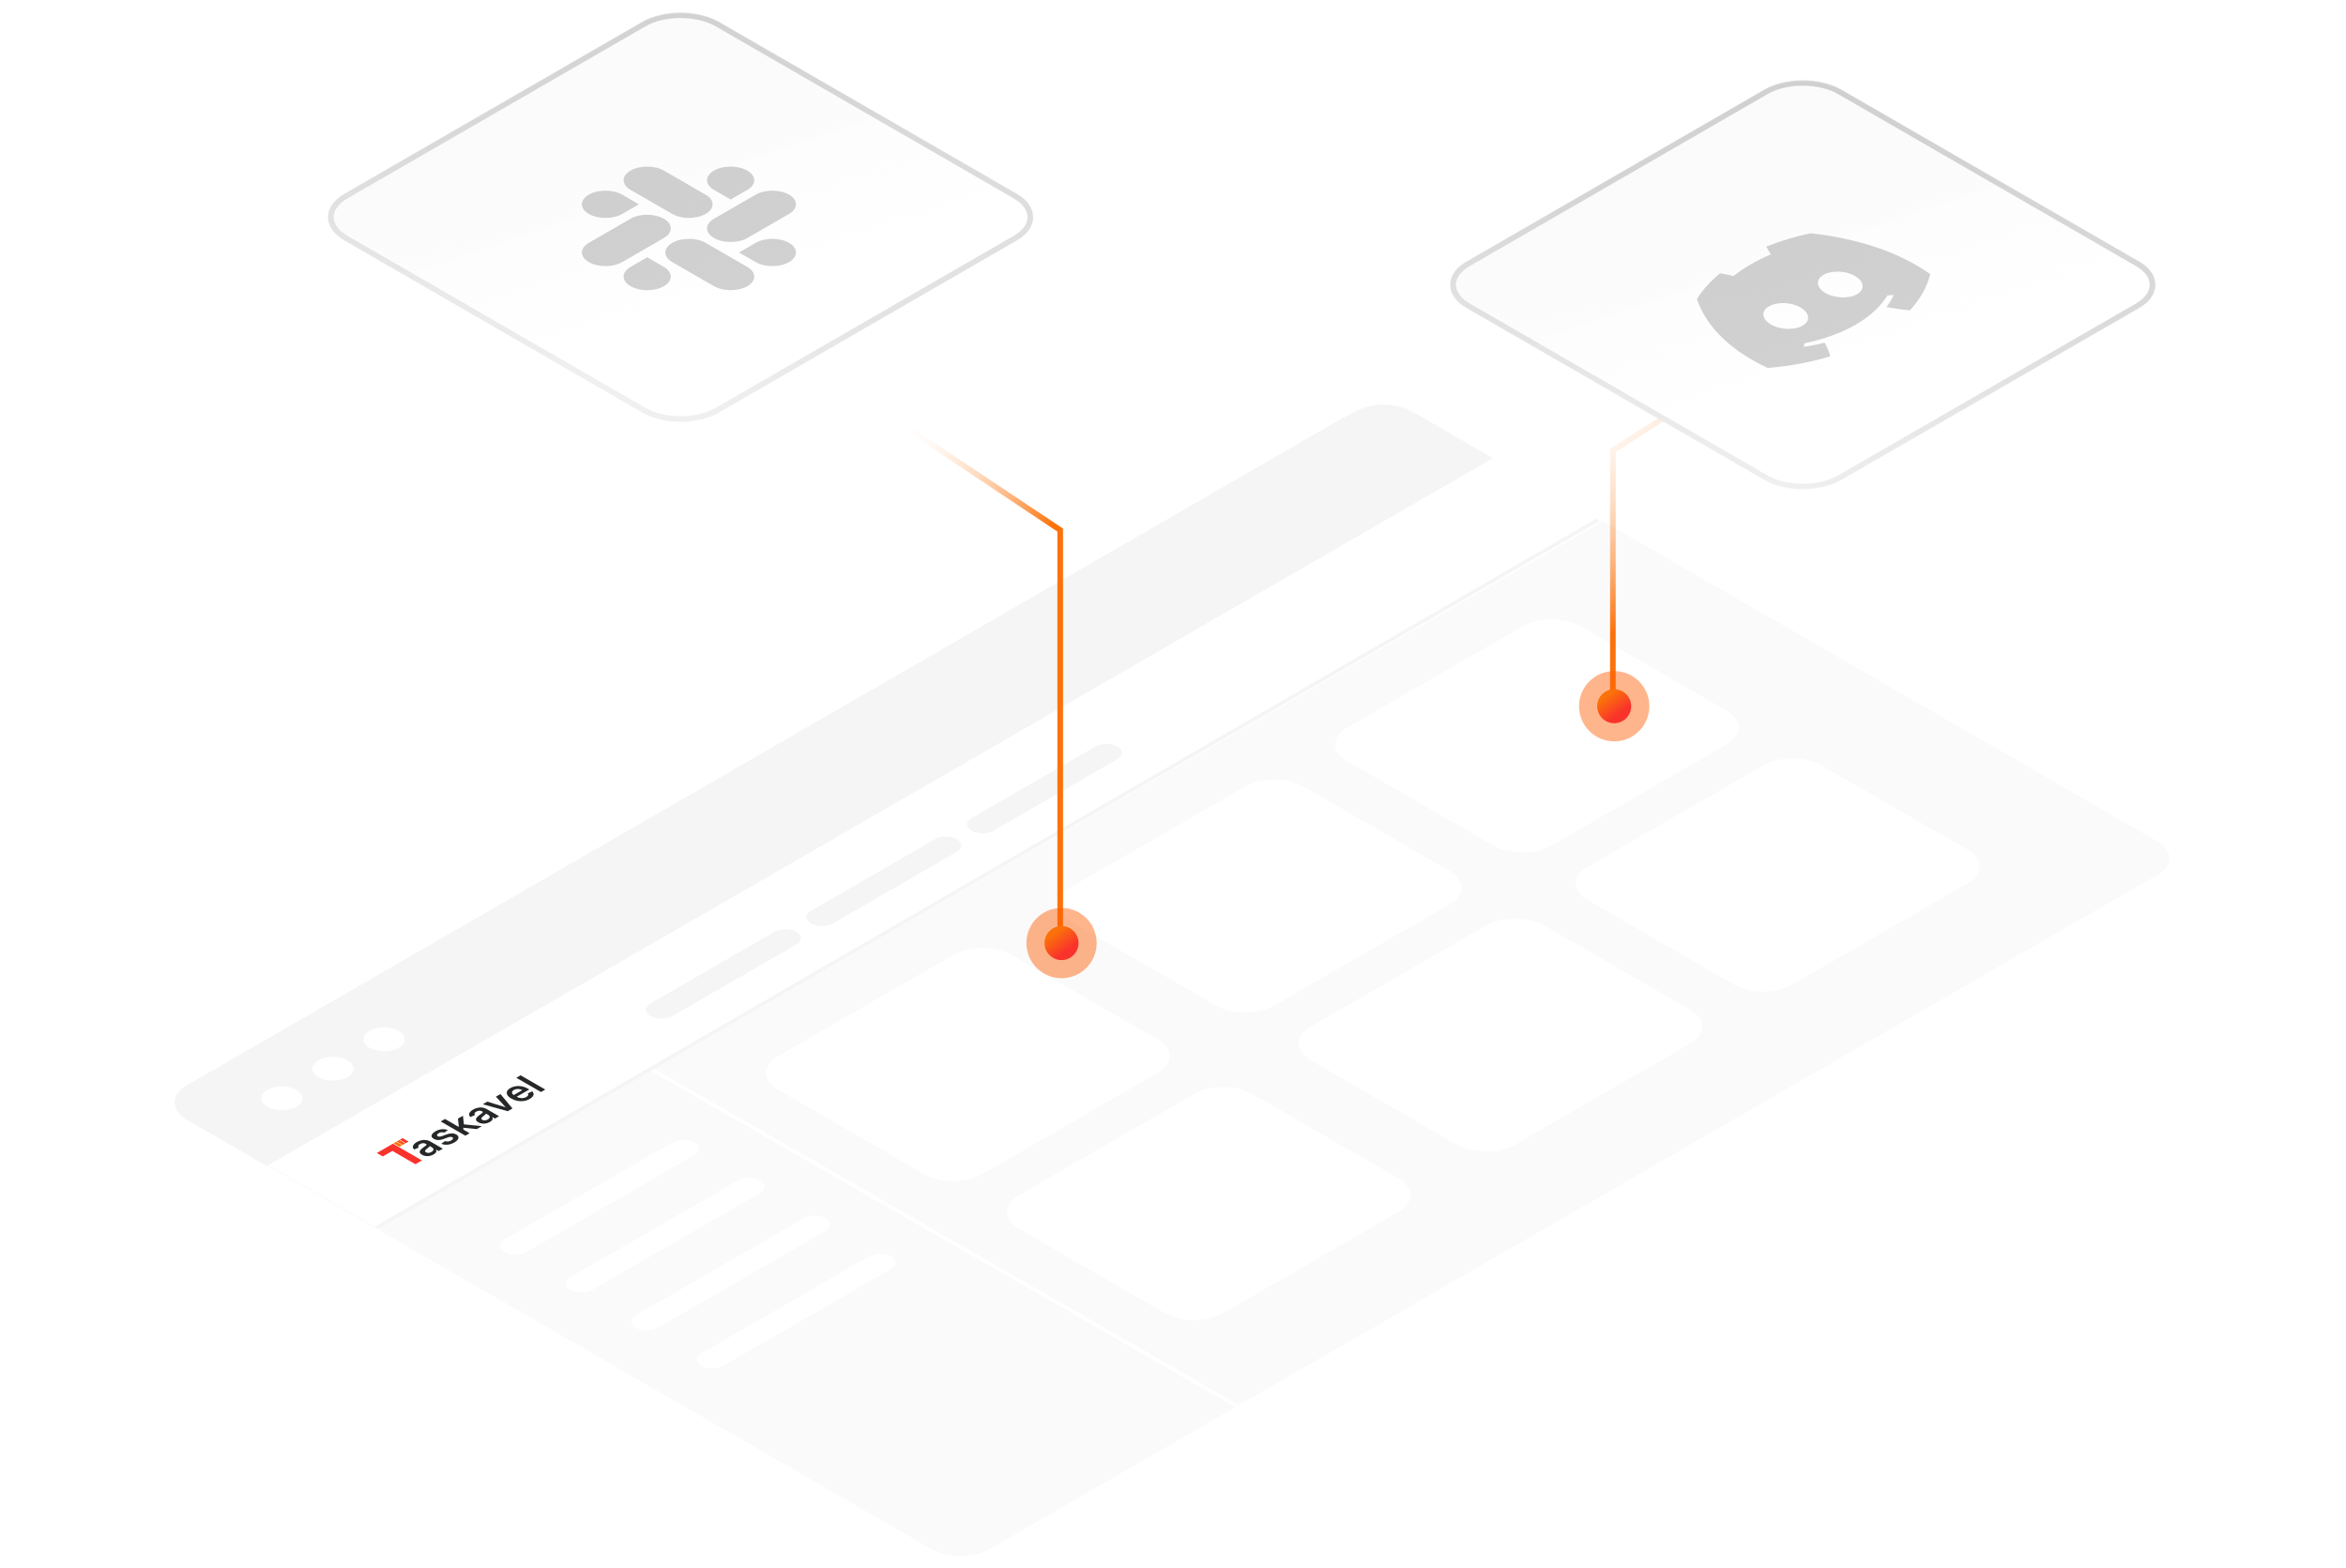 <svg
    width="416"
    height="278"
    viewBox="0 0 416 278"
    fill="none"
    xmlns="http://www.w3.org/2000/svg"
>
    <path
        d="M33.176 198.488C30.318 196.838 30.318 194.162 33.176 192.512L240.198 72.988C243.056 71.338 247.691 71.338 250.549 72.988L382.525 149.185C385.383 150.835 385.383 153.51 382.525 155.161L175.504 274.685C172.645 276.335 168.011 276.335 165.153 274.685L33.176 198.488Z"
        fill="#FAFAFA"
    />
    <path
        d="M64.461 216.283L113.397 188.03L219.221 249.128L175.576 274.326C172.654 276.013 167.724 275.902 164.565 274.078L64.461 216.283Z"
        fill="#FAFAFA"
        fill-opacity="0.667"
    />
    <path
        d="M219.647 249.126L219 249.5L112.75 188.403L113.397 188.03L219.647 249.126Z"
        fill="white"
    />
    <path
        d="M47.586 206.604L264.771 81.212L284.179 92.417L66.995 217.809L47.586 206.604Z"
        fill="white"
    />
    <path
        d="M283 92L283.647 92.373L67.147 217.873L66.5 217.5L283 92Z"
        fill="#F5F5F5"
    />
    <path
        d="M33.385 198.732C30.311 196.957 30.163 194.164 33.056 192.494L236.018 75.314C243.5 71 246 70 254.926 75.646L264.668 81.271L47.303 206.767L33.385 198.732Z"
        fill="#F5F5F5"
    />
    <path
        d="M52.585 193.26C54.014 194.085 54.014 195.423 52.585 196.248C51.155 197.073 48.838 197.073 47.409 196.248C45.98 195.423 45.98 194.085 47.409 193.26C48.838 192.435 51.155 192.435 52.585 193.26Z"
        fill="white"
    />
    <path
        d="M61.642 188.029C63.071 188.855 63.071 190.192 61.642 191.017C60.212 191.843 57.895 191.843 56.466 191.017C55.037 190.192 55.037 188.855 56.466 188.029C57.895 187.204 60.212 187.204 61.642 188.029Z"
        fill="white"
    />
    <path
        d="M70.699 182.801C72.128 183.626 72.128 184.964 70.699 185.789C69.27 186.614 66.953 186.614 65.523 185.789C64.094 184.964 64.094 183.626 65.523 182.801C66.953 181.976 69.27 181.976 70.699 182.801Z"
        fill="white"
    />
    <path
        d="M115.338 180.186C114.266 179.567 114.266 178.564 115.338 177.945L137.334 165.245C138.406 164.627 140.144 164.627 141.216 165.245C142.288 165.864 142.288 166.868 141.216 167.487L119.22 180.186C118.148 180.805 116.41 180.805 115.338 180.186Z"
        fill="#F5F5F5"
    />
    <path
        d="M89.46 222.02C88.388 221.401 88.388 220.398 89.46 219.779L119.22 202.597C120.292 201.978 122.029 201.978 123.101 202.597C124.173 203.216 124.173 204.22 123.101 204.838L93.342 222.02C92.27 222.639 90.532 222.639 89.46 222.02Z"
        fill="white"
    />
    <path
        d="M101.106 228.743C100.034 228.124 100.034 227.12 101.106 226.502L130.865 209.32C131.937 208.701 133.675 208.701 134.747 209.32C135.819 209.939 135.819 210.942 134.747 211.561L104.988 228.743C103.916 229.361 102.178 229.361 101.106 228.743Z"
        fill="white"
    />
    <path
        d="M112.75 235.466C111.679 234.847 111.679 233.844 112.75 233.225L142.51 216.044C143.582 215.425 145.319 215.425 146.391 216.044C147.463 216.662 147.463 217.666 146.391 218.285L116.632 235.466C115.56 236.085 113.822 236.085 112.75 235.466Z"
        fill="white"
    />
    <path
        d="M124.396 242.189C123.324 241.57 123.324 240.567 124.396 239.948L154.155 222.766C155.227 222.147 156.965 222.147 158.037 222.766C159.109 223.385 159.109 224.388 158.037 225.007L128.278 242.189C127.206 242.808 125.468 242.808 124.396 242.189Z"
        fill="white"
    />
    <path
        d="M143.804 163.751C142.732 163.133 142.732 162.129 143.804 161.51L165.8 148.811C166.872 148.192 168.609 148.192 169.681 148.811C170.753 149.43 170.753 150.433 169.681 151.052L147.685 163.751C146.613 164.37 144.876 164.37 143.804 163.751Z"
        fill="#F5F5F5"
    />
    <path
        d="M172.269 147.317C171.197 146.698 171.197 145.695 172.269 145.076L194.265 132.376C195.337 131.757 197.075 131.757 198.147 132.376C199.219 132.995 199.219 133.999 198.147 134.617L176.151 147.317C175.079 147.936 173.341 147.936 172.269 147.317Z"
        fill="#F5F5F5"
    />
    <path
        d="M137.981 193.26C135.123 191.609 135.123 188.934 137.981 187.283L169.034 169.355C171.893 167.705 176.527 167.705 179.385 169.355L205.263 184.295C208.121 185.946 208.121 188.621 205.263 190.271L174.21 208.2C171.352 209.85 166.717 209.85 163.859 208.2L137.981 193.26Z"
        fill="white"
    />
    <path
        d="M180.679 217.912C177.821 216.262 177.821 213.586 180.679 211.936L211.733 194.007C214.591 192.357 219.225 192.357 222.084 194.007L247.961 208.948C250.82 210.598 250.82 213.274 247.961 214.924L216.908 232.852C214.05 234.503 209.415 234.503 206.557 232.852L180.679 217.912Z"
        fill="white"
    />
    <path
        d="M189.737 163.379C186.878 161.728 186.878 159.053 189.737 157.403L220.79 139.474C223.648 137.824 228.282 137.824 231.141 139.474L257.018 154.414C259.877 156.065 259.877 158.74 257.018 160.391L225.965 178.319C223.107 179.969 218.473 179.969 215.614 178.319L189.737 163.379Z"
        fill="white"
    />
    <path
        d="M232.435 188.03C229.576 186.38 229.576 183.704 232.435 182.054L263.488 164.125C266.346 162.475 270.981 162.475 273.839 164.125L299.717 179.066C302.575 180.716 302.575 183.392 299.717 185.042L268.664 202.971C265.805 204.621 261.171 204.621 258.312 202.971L232.435 188.03Z"
        fill="white"
    />
    <path
        d="M238.904 134.991C236.046 133.341 236.046 130.665 238.904 129.015L269.957 111.086C272.816 109.436 277.45 109.436 280.308 111.086L306.186 126.027C309.044 127.677 309.044 130.353 306.186 132.003L275.133 149.932C272.274 151.582 267.64 151.582 264.782 149.931L238.904 134.991Z"
        fill="white"
    />
    <path
        d="M281.602 159.643C278.744 157.993 278.744 155.317 281.602 153.667L312.655 135.739C315.514 134.088 320.148 134.088 323.007 135.739L348.884 150.679C351.743 152.329 351.743 155.005 348.884 156.655L317.831 174.584C314.973 176.234 310.338 176.234 307.48 174.584L281.602 159.643Z"
        fill="white"
    />
    <path
        d="M67.872 205.074L66.816 204.464L69.682 202.809L70.738 203.419L74.823 205.778L73.66 206.449L69.575 204.09L67.872 205.074Z"
        fill="#F9322C"
    />
    <path
        d="M69.787 202.749L70.265 202.473L71.321 203.083L70.843 203.359L69.787 202.749Z"
        fill="#FB720A"
    />
    <path
        d="M70.902 202.104L71.38 201.828L72.436 202.438L71.958 202.714L70.902 202.104Z"
        fill="#F9322C"
    />
    <path
        d="M70.344 202.427L70.822 202.151L71.878 202.76L71.4 203.036L70.344 202.427Z"
        fill="#FA5918"
    />
    <path
        d="M92.314 190.686L96.684 193.21L95.927 193.648L91.556 191.124L92.314 190.686Z"
        fill="#262728"
    />
    <path
        d="M93.92 194.881C93.597 195.067 93.251 195.188 92.88 195.245C92.508 195.3 92.134 195.291 91.757 195.218C91.378 195.144 91.017 195.008 90.674 194.81C90.337 194.616 90.104 194.408 89.975 194.189C89.846 193.968 89.824 193.75 89.909 193.537C89.993 193.322 90.188 193.127 90.495 192.949C90.693 192.835 90.913 192.746 91.154 192.682C91.396 192.617 91.652 192.584 91.922 192.584C92.194 192.583 92.474 192.62 92.761 192.696C93.047 192.771 93.334 192.891 93.621 193.057L93.858 193.194L91.222 194.716L90.701 194.415L92.611 193.313C92.461 193.228 92.298 193.17 92.122 193.139C91.944 193.107 91.766 193.104 91.589 193.129C91.413 193.153 91.253 193.207 91.108 193.291C90.953 193.38 90.855 193.481 90.814 193.593C90.773 193.704 90.781 193.815 90.839 193.924C90.897 194.032 90.999 194.128 91.144 194.214L91.599 194.476C91.789 194.586 91.987 194.661 92.192 194.7C92.396 194.739 92.595 194.744 92.79 194.715C92.984 194.685 93.164 194.622 93.329 194.527C93.439 194.463 93.523 194.397 93.581 194.327C93.638 194.257 93.667 194.184 93.67 194.11C93.673 194.036 93.645 193.963 93.586 193.89L94.375 193.529C94.521 193.664 94.603 193.81 94.619 193.964C94.636 194.117 94.586 194.273 94.47 194.43C94.353 194.586 94.17 194.736 93.92 194.881Z"
        fill="#262728"
    />
    <path
        d="M88.739 194.013L90.872 196.567L90.035 197.051L85.611 195.819L86.419 195.353L89.594 196.332L89.627 196.313L87.933 194.479L88.739 194.013Z"
        fill="#262728"
    />
    <path
        d="M86.865 198.956C86.662 199.074 86.441 199.159 86.204 199.21C85.967 199.26 85.727 199.27 85.486 199.24C85.246 199.21 85.018 199.132 84.803 199.008C84.618 198.902 84.499 198.794 84.445 198.685C84.391 198.577 84.386 198.468 84.429 198.359C84.472 198.251 84.548 198.144 84.656 198.039C84.764 197.932 84.888 197.828 85.027 197.728C85.196 197.608 85.331 197.509 85.432 197.433C85.533 197.355 85.592 197.291 85.611 197.241C85.63 197.189 85.602 197.141 85.528 197.099L85.516 197.091C85.355 196.999 85.183 196.954 85.002 196.957C84.82 196.96 84.641 197.012 84.465 197.114C84.28 197.221 84.174 197.33 84.147 197.44C84.122 197.55 84.147 197.648 84.222 197.735L83.412 198.084C83.269 197.937 83.194 197.788 83.189 197.636C83.182 197.484 83.238 197.335 83.357 197.189C83.474 197.043 83.645 196.904 83.87 196.775C84.025 196.685 84.198 196.607 84.388 196.54C84.579 196.472 84.78 196.427 84.993 196.403C85.204 196.378 85.42 196.385 85.642 196.425C85.865 196.463 86.086 196.545 86.303 196.671L88.497 197.938L87.769 198.358L87.318 198.098L87.293 198.113C87.338 198.192 87.359 198.279 87.355 198.373C87.351 198.466 87.31 198.563 87.233 198.663C87.155 198.762 87.033 198.86 86.865 198.956ZM86.495 198.515C86.647 198.427 86.748 198.333 86.799 198.233C86.848 198.133 86.851 198.036 86.808 197.942C86.767 197.847 86.686 197.765 86.566 197.695L86.179 197.472C86.175 197.497 86.153 197.531 86.113 197.574C86.075 197.616 86.027 197.661 85.97 197.709C85.913 197.757 85.855 197.803 85.797 197.848C85.738 197.894 85.687 197.933 85.644 197.966C85.547 198.04 85.471 198.113 85.418 198.186C85.364 198.258 85.343 198.327 85.355 198.394C85.366 198.46 85.422 198.522 85.521 198.579C85.663 198.661 85.822 198.694 85.996 198.677C86.171 198.66 86.337 198.606 86.495 198.515Z"
        fill="#262728"
    />
    <path
        d="M82.18 200.397L81.245 199.86L81.366 199.79L81.205 198.362L82.091 197.851L82.283 199.603L82.126 199.694L82.18 200.397ZM82.517 201.39L78.147 198.866L78.904 198.429L83.275 200.952L82.517 201.39ZM84.536 200.225L81.997 199.968L81.964 199.358L85.442 199.701L84.536 200.225Z"
        fill="#262728"
    />
    <path
        d="M79.412 200.398L78.797 200.841C78.707 200.812 78.606 200.793 78.494 200.785C78.384 200.776 78.269 200.784 78.15 200.809C78.031 200.833 77.912 200.879 77.795 200.947C77.638 201.038 77.54 201.135 77.502 201.237C77.466 201.338 77.504 201.421 77.616 201.484C77.71 201.54 77.822 201.565 77.951 201.559C78.082 201.553 78.249 201.513 78.45 201.441L79.118 201.193C79.49 201.056 79.822 200.987 80.115 200.985C80.409 200.983 80.674 201.049 80.911 201.184C81.115 201.304 81.238 201.443 81.279 201.602C81.32 201.759 81.281 201.923 81.162 202.093C81.044 202.263 80.851 202.426 80.583 202.581C80.189 202.808 79.789 202.942 79.381 202.984C78.971 203.025 78.593 202.971 78.245 202.824L78.912 202.355C79.093 202.421 79.276 202.445 79.46 202.425C79.644 202.406 79.824 202.346 79.998 202.245C80.178 202.141 80.285 202.036 80.319 201.93C80.353 201.823 80.315 201.737 80.204 201.673C80.11 201.619 79.997 201.594 79.865 201.6C79.734 201.605 79.578 201.641 79.397 201.708L78.731 201.956C78.358 202.097 78.019 202.165 77.716 202.161C77.412 202.156 77.141 202.084 76.903 201.945C76.7 201.829 76.578 201.697 76.539 201.549C76.5 201.399 76.538 201.244 76.652 201.085C76.766 200.923 76.952 200.769 77.209 200.62C77.585 200.403 77.964 200.279 78.344 200.248C78.725 200.217 79.081 200.267 79.412 200.398Z"
        fill="#262728"
    />
    <path
        d="M76.888 204.717C76.684 204.835 76.464 204.919 76.226 204.971C75.989 205.021 75.75 205.031 75.508 205.001C75.268 204.97 75.041 204.893 74.826 204.769C74.641 204.662 74.521 204.555 74.468 204.446C74.413 204.338 74.408 204.229 74.451 204.12C74.495 204.011 74.57 203.904 74.679 203.799C74.787 203.692 74.91 203.589 75.05 203.489C75.218 203.369 75.353 203.27 75.455 203.193C75.555 203.116 75.615 203.052 75.633 203.002C75.652 202.95 75.625 202.902 75.551 202.86L75.538 202.852C75.377 202.759 75.206 202.714 75.024 202.717C74.843 202.721 74.664 202.773 74.488 202.874C74.302 202.982 74.196 203.09 74.17 203.201C74.145 203.311 74.17 203.409 74.245 203.495L73.434 203.845C73.291 203.698 73.217 203.548 73.211 203.397C73.205 203.245 73.261 203.096 73.379 202.95C73.497 202.803 73.668 202.665 73.892 202.535C74.047 202.446 74.22 202.368 74.411 202.3C74.601 202.233 74.803 202.187 75.015 202.163C75.226 202.139 75.442 202.146 75.664 202.185C75.888 202.224 76.108 202.306 76.326 202.432L78.52 203.699L77.791 204.119L77.341 203.859L77.316 203.874C77.361 203.953 77.381 204.04 77.377 204.134C77.373 204.227 77.332 204.323 77.255 204.424C77.178 204.523 77.055 204.62 76.888 204.717ZM76.517 204.276C76.669 204.188 76.77 204.094 76.821 203.994C76.87 203.894 76.873 203.796 76.831 203.703C76.79 203.608 76.709 203.526 76.588 203.456L76.202 203.233C76.198 203.258 76.176 203.292 76.136 203.335C76.097 203.377 76.049 203.422 75.992 203.47C75.935 203.517 75.877 203.564 75.819 203.609C75.761 203.654 75.71 203.694 75.667 203.727C75.569 203.801 75.494 203.874 75.44 203.946C75.386 204.018 75.365 204.088 75.378 204.155C75.389 204.221 75.444 204.282 75.544 204.34C75.686 204.422 75.844 204.455 76.019 204.438C76.193 204.421 76.359 204.367 76.517 204.276Z"
        fill="#262728"
    />
    <path d="M134 58L188 94V169" stroke="url(#paint0_linear_392_9341)" />
    <g clip-path="url(#clip0_392_9341)">
        <path
            d="M60.928 42.5C57.102 40.291 57.102 36.709 60.928 34.5L113.756 4C117.582 1.791 123.786 1.791 127.612 4L180.44 34.5C184.266 36.709 184.266 40.291 180.44 42.5L127.612 73C123.786 75.209 117.582 75.209 113.756 73L60.928 42.5Z"
            fill="url(#paint1_linear_392_9341)"
        />
        <path
            d="M60.928 42.5C57.102 40.291 57.102 36.709 60.928 34.5L113.756 4C117.582 1.791 123.786 1.791 127.612 4L180.44 34.5C184.266 36.709 184.266 40.291 180.44 42.5L127.612 73C123.786 75.209 117.582 75.209 113.756 73L60.928 42.5Z"
            fill="url(#paint2_linear_392_9341)"
        />
        <path
            d="M61.361 34.75L114.189 4.25C117.776 2.179 123.592 2.179 127.179 4.25L180.007 34.75C183.594 36.821 183.594 40.179 180.007 42.25L127.179 72.75C123.592 74.821 117.776 74.821 114.189 72.75L61.361 42.25C57.774 40.179 57.774 36.821 61.361 34.75Z"
            stroke="url(#paint3_linear_392_9341)"
            stroke-opacity="0.09"
        />
        <g clip-path="url(#clip1_392_9341)">
            <g
                filter="url(#filter0_ii_392_9341)"
                data-figma-bg-blur-radius="20"
            >
                <path
                    fill-rule="evenodd"
                    clip-rule="evenodd"
                    d="M119.205 35.938C120.839 36.881 123.488 36.881 125.122 35.938C126.757 34.994 126.757 33.464 125.122 32.521L117.725 28.25C116.091 27.306 113.441 27.306 111.807 28.25C110.173 29.194 110.173 30.723 111.807 31.667L119.205 35.938ZM104.41 41.062C102.776 42.006 102.776 43.536 104.41 44.479C106.044 45.423 108.694 45.423 110.328 44.479L117.725 40.208C119.359 39.265 119.359 37.735 117.725 36.792C116.091 35.848 113.441 35.848 111.807 36.792L104.41 41.062ZM126.602 36.792C124.968 37.735 124.968 39.265 126.602 40.208C128.236 41.152 130.885 41.152 132.52 40.208L139.917 35.938C141.551 34.994 141.551 33.464 139.917 32.521C138.283 31.577 135.633 31.577 133.999 32.521L126.602 36.792ZM132.52 48.75C130.886 49.694 128.236 49.694 126.602 48.75L119.205 44.479C117.57 43.536 117.57 42.006 119.205 41.062C120.839 40.119 123.488 40.119 125.122 41.062L132.52 45.333C134.154 46.277 134.154 47.806 132.52 48.75ZM104.41 35.938C102.776 34.994 102.776 33.464 104.41 32.521C106.044 31.577 108.694 31.577 110.328 32.521L113.287 34.229L110.328 35.938C108.694 36.881 106.044 36.881 104.41 35.938ZM111.807 48.75C113.441 49.694 116.091 49.694 117.725 48.75C119.359 47.806 119.359 46.277 117.725 45.333L114.766 43.625L111.807 45.333C110.173 46.277 110.173 47.806 111.807 48.75ZM139.917 41.062C141.551 42.006 141.551 43.536 139.917 44.479C138.283 45.423 135.633 45.423 133.999 44.479L131.04 42.771L133.999 41.062C135.633 40.119 138.283 40.119 139.917 41.062ZM132.52 28.25C130.886 27.306 128.236 27.306 126.602 28.25C124.968 29.194 124.968 30.723 126.602 31.667L129.561 33.375L132.52 31.667C134.154 30.723 134.154 29.194 132.52 28.25Z"
                    fill="#1C1C1C"
                    fill-opacity="0.2"
                />
            </g>
        </g>
    </g>
    <path
        d="M61.361 34.75L114.189 4.25C117.776 2.179 123.592 2.179 127.179 4.25L180.007 34.75C183.594 36.821 183.594 40.179 180.007 42.25L127.179 72.75C123.592 74.821 117.776 74.821 114.189 72.75L61.361 42.25C57.774 40.179 57.774 36.821 61.361 34.75Z"
        stroke="url(#paint4_linear_392_9341)"
        stroke-opacity="0.09"
    />
    <g opacity="0.6" filter="url(#filter1_f_392_9341)">
        <circle
            cx="188.233"
            cy="167.233"
            r="6.233"
            transform="rotate(90 188.233 167.233)"
            fill="#FF5C00"
            fill-opacity="0.75"
        />
    </g>
    <circle
        cx="188.233"
        cy="167.233"
        r="3.016"
        transform="rotate(90 188.233 167.233)"
        fill="url(#paint5_linear_392_9341)"
    />
    <path
        d="M303 69L286 79.857L286 126"
        stroke="url(#paint6_linear_392_9341)"
    />
    <g opacity="0.6" filter="url(#filter2_f_392_9341)">
        <circle
            cx="286.233"
            cy="125.233"
            r="6.233"
            transform="rotate(90 286.233 125.233)"
            fill="#FF5C00"
            fill-opacity="0.75"
        />
    </g>
    <circle
        cx="286.233"
        cy="125.233"
        r="3.016"
        transform="rotate(90 286.233 125.233)"
        fill="url(#paint7_linear_392_9341)"
    />
    <g clip-path="url(#clip3_392_9341)">
        <path
            d="M259.928 54.5C256.102 52.291 256.102 48.709 259.928 46.5L312.756 16C316.582 13.791 322.786 13.791 326.612 16L379.44 46.5C383.266 48.709 383.266 52.291 379.44 54.5L326.612 85C322.786 87.209 316.582 87.209 312.756 85L259.928 54.5Z"
            fill="url(#paint8_linear_392_9341)"
        />
        <path
            d="M259.928 54.5C256.102 52.291 256.102 48.709 259.928 46.5L312.756 16C316.582 13.791 322.786 13.791 326.612 16L379.44 46.5C383.266 48.709 383.266 52.291 379.44 54.5L326.612 85C322.786 87.209 316.582 87.209 312.756 85L259.928 54.5Z"
            fill="url(#paint9_linear_392_9341)"
        />
        <path
            d="M260.361 46.75L313.189 16.25C316.776 14.179 322.592 14.179 326.179 16.25L379.007 46.75C382.594 48.821 382.594 52.179 379.007 54.25L326.179 84.75C322.592 86.821 316.776 86.821 313.189 84.75L260.361 54.25C256.774 52.179 256.774 48.821 260.361 46.75Z"
            stroke="url(#paint10_linear_392_9341)"
            stroke-opacity="0.09"
        />
        <g filter="url(#filter3_ii_392_9341)">
            <path
                data-figma-bg-blur-radius="20"
                d="M321.095 39.363C318.331 39.941 315.678 40.734 313.208 41.739C313.417 42.158 313.744 42.695 314.036 43.104C311.462 44.202 309.245 45.481 307.385 46.944C306.677 46.775 305.739 46.591 305.011 46.471C303.268 47.898 301.895 49.433 300.896 51.03C302.837 56.536 307.404 60.362 313.436 63.25C317.836 62.882 321.42 62.132 324.567 61.178C324.344 60.365 324.006 59.559 323.547 58.769C322.351 59.08 321.114 59.324 319.857 59.505C319.911 59.295 319.953 59.085 319.984 58.876C327.009 57.405 332.209 54.402 334.7 50.38C335.065 50.36 335.429 50.336 335.789 50.306C335.477 51.034 335.051 51.75 334.513 52.441C335.88 52.704 337.275 52.902 338.685 53.029C340.34 51.211 341.641 49.141 342.276 46.599C336.485 42.558 329.304 40.301 321.095 39.363ZM319.631 55.755C318.194 56.585 315.675 56.49 314.041 55.547C312.408 54.605 312.218 53.163 313.68 52.319C315.141 51.475 317.661 51.569 319.271 52.528C320.907 53.47 321.093 54.911 319.631 55.755ZM329.295 50.176C327.858 51.005 325.339 50.911 323.705 49.968C322.072 49.025 321.881 47.584 323.343 46.74C324.805 45.895 327.325 45.99 328.935 46.949C330.569 47.892 330.757 49.332 329.295 50.176Z"
                fill="#1C1C1C"
                fill-opacity="0.2"
            />
        </g>
    </g>
    <path
        d="M260.361 46.75L313.189 16.25C316.776 14.179 322.592 14.179 326.179 16.25L379.007 46.75C382.594 48.821 382.594 52.179 379.007 54.25L326.179 84.75C322.592 86.821 316.776 86.821 313.189 84.75L260.361 54.25C256.774 52.179 256.774 48.821 260.361 46.75Z"
        stroke="url(#paint11_linear_392_9341)"
        stroke-opacity="0.09"
    />
    <defs>
        <filter
            id="filter0_ii_392_9341"
            x="83.184"
            y="7.542"
            width="77.959"
            height="61.916"
            filterUnits="userSpaceOnUse"
            color-interpolation-filters="sRGB"
        >
            <feFlood flood-opacity="0" result="BackgroundImageFix" />
            <feBlend
                mode="normal"
                in="SourceGraphic"
                in2="BackgroundImageFix"
                result="shape"
            />
            <feColorMatrix
                in="SourceAlpha"
                type="matrix"
                values="0 0 0 0 0 0 0 0 0 0 0 0 0 0 0 0 0 0 127 0"
                result="hardAlpha"
            />
            <feOffset dy="1" />
            <feGaussianBlur stdDeviation="2.5" />
            <feComposite
                in2="hardAlpha"
                operator="arithmetic"
                k2="-1"
                k3="1"
            />
            <feColorMatrix
                type="matrix"
                values="0 0 0 0 1 0 0 0 0 1 0 0 0 0 1 0 0 0 0.5 0"
            />
            <feBlend
                mode="normal"
                in2="shape"
                result="effect1_innerShadow_392_9341"
            />
            <feColorMatrix
                in="SourceAlpha"
                type="matrix"
                values="0 0 0 0 0 0 0 0 0 0 0 0 0 0 0 0 0 0 127 0"
                result="hardAlpha"
            />
            <feOffset dy="1" />
            <feGaussianBlur stdDeviation="2.5" />
            <feComposite
                in2="hardAlpha"
                operator="arithmetic"
                k2="-1"
                k3="1"
            />
            <feColorMatrix
                type="matrix"
                values="0 0 0 0 0.667 0 0 0 0 0.82 0 0 0 0 0.996 0 0 0 0.2 0"
            />
            <feBlend
                mode="normal"
                in2="effect1_innerShadow_392_9341"
                result="effect2_innerShadow_392_9341"
            />
        </filter>
        <clipPath
            id="bgblur_2_392_9341_clip_path"
            transform="translate(-83.184 -7.542)"
        >
            <path
                fill-rule="evenodd"
                clip-rule="evenodd"
                d="M119.205 35.938C120.839 36.881 123.488 36.881 125.122 35.938C126.757 34.994 126.757 33.464 125.122 32.521L117.725 28.25C116.091 27.306 113.441 27.306 111.807 28.25C110.173 29.194 110.173 30.723 111.807 31.667L119.205 35.938ZM104.41 41.062C102.776 42.006 102.776 43.536 104.41 44.479C106.044 45.423 108.694 45.423 110.328 44.479L117.725 40.208C119.359 39.265 119.359 37.735 117.725 36.792C116.091 35.848 113.441 35.848 111.807 36.792L104.41 41.062ZM126.602 36.792C124.968 37.735 124.968 39.265 126.602 40.208C128.236 41.152 130.885 41.152 132.52 40.208L139.917 35.938C141.551 34.994 141.551 33.464 139.917 32.521C138.283 31.577 135.633 31.577 133.999 32.521L126.602 36.792ZM132.52 48.75C130.886 49.694 128.236 49.694 126.602 48.75L119.205 44.479C117.57 43.536 117.57 42.006 119.205 41.062C120.839 40.119 123.488 40.119 125.122 41.062L132.52 45.333C134.154 46.277 134.154 47.806 132.52 48.75ZM104.41 35.938C102.776 34.994 102.776 33.464 104.41 32.521C106.044 31.577 108.694 31.577 110.328 32.521L113.287 34.229L110.328 35.938C108.694 36.881 106.044 36.881 104.41 35.938ZM111.807 48.75C113.441 49.694 116.091 49.694 117.725 48.75C119.359 47.806 119.359 46.277 117.725 45.333L114.766 43.625L111.807 45.333C110.173 46.277 110.173 47.806 111.807 48.75ZM139.917 41.062C141.551 42.006 141.551 43.536 139.917 44.479C138.283 45.423 135.633 45.423 133.999 44.479L131.04 42.771L133.999 41.062C135.633 40.119 138.283 40.119 139.917 41.062ZM132.52 28.25C130.886 27.306 128.236 27.306 126.602 28.25C124.968 29.194 124.968 30.723 126.602 31.667L129.561 33.375L132.52 31.667C134.154 30.723 134.154 29.194 132.52 28.25Z"
            />
        </clipPath>
        <filter
            id="filter1_f_392_9341"
            x="175"
            y="154"
            width="26.466"
            height="26.466"
            filterUnits="userSpaceOnUse"
            color-interpolation-filters="sRGB"
        >
            <feFlood flood-opacity="0" result="BackgroundImageFix" />
            <feBlend
                mode="normal"
                in="SourceGraphic"
                in2="BackgroundImageFix"
                result="shape"
            />
            <feGaussianBlur
                stdDeviation="3.5"
                result="effect1_foregroundBlur_392_9341"
            />
        </filter>
        <filter
            id="filter2_f_392_9341"
            x="273"
            y="112"
            width="26.466"
            height="26.466"
            filterUnits="userSpaceOnUse"
            color-interpolation-filters="sRGB"
        >
            <feFlood flood-opacity="0" result="BackgroundImageFix" />
            <feBlend
                mode="normal"
                in="SourceGraphic"
                in2="BackgroundImageFix"
                result="shape"
            />
            <feGaussianBlur
                stdDeviation="3.5"
                result="effect1_foregroundBlur_392_9341"
            />
        </filter>
        <filter
            id="filter3_ii_392_9341"
            x="280.896"
            y="19.363"
            width="81.38"
            height="63.887"
            filterUnits="userSpaceOnUse"
            color-interpolation-filters="sRGB"
        >
            <feFlood flood-opacity="0" result="BackgroundImageFix" />
            <feBlend
                mode="normal"
                in="SourceGraphic"
                in2="BackgroundImageFix"
                result="shape"
            />
            <feColorMatrix
                in="SourceAlpha"
                type="matrix"
                values="0 0 0 0 0 0 0 0 0 0 0 0 0 0 0 0 0 0 127 0"
                result="hardAlpha"
            />
            <feOffset dy="1" />
            <feGaussianBlur stdDeviation="2.5" />
            <feComposite
                in2="hardAlpha"
                operator="arithmetic"
                k2="-1"
                k3="1"
            />
            <feColorMatrix
                type="matrix"
                values="0 0 0 0 1 0 0 0 0 1 0 0 0 0 1 0 0 0 0.5 0"
            />
            <feBlend
                mode="normal"
                in2="shape"
                result="effect1_innerShadow_392_9341"
            />
            <feColorMatrix
                in="SourceAlpha"
                type="matrix"
                values="0 0 0 0 0 0 0 0 0 0 0 0 0 0 0 0 0 0 127 0"
                result="hardAlpha"
            />
            <feOffset dy="1" />
            <feGaussianBlur stdDeviation="2.5" />
            <feComposite
                in2="hardAlpha"
                operator="arithmetic"
                k2="-1"
                k3="1"
            />
            <feColorMatrix
                type="matrix"
                values="0 0 0 0 0.667 0 0 0 0 0.82 0 0 0 0 0.996 0 0 0 0.2 0"
            />
            <feBlend
                mode="normal"
                in2="effect1_innerShadow_392_9341"
                result="effect2_innerShadow_392_9341"
            />
        </filter>
        <clipPath
            id="bgblur_4_392_9341_clip_path"
            transform="translate(-280.896 -19.363)"
        >
            <path
                d="M321.095 39.363C318.331 39.941 315.678 40.734 313.208 41.739C313.417 42.158 313.744 42.695 314.036 43.104C311.462 44.202 309.245 45.481 307.385 46.944C306.677 46.775 305.739 46.591 305.011 46.471C303.268 47.898 301.895 49.433 300.896 51.03C302.837 56.536 307.404 60.362 313.436 63.25C317.836 62.882 321.42 62.132 324.567 61.178C324.344 60.365 324.006 59.559 323.547 58.769C322.351 59.08 321.114 59.324 319.857 59.505C319.911 59.295 319.953 59.085 319.984 58.876C327.009 57.405 332.209 54.402 334.7 50.38C335.065 50.36 335.429 50.336 335.789 50.306C335.477 51.034 335.051 51.75 334.513 52.441C335.88 52.704 337.275 52.902 338.685 53.029C340.34 51.211 341.641 49.141 342.276 46.599C336.485 42.558 329.304 40.301 321.095 39.363ZM319.631 55.755C318.194 56.585 315.675 56.49 314.041 55.547C312.408 54.605 312.218 53.163 313.68 52.319C315.141 51.475 317.661 51.569 319.271 52.528C320.907 53.47 321.093 54.911 319.631 55.755ZM329.295 50.176C327.858 51.005 325.339 50.911 323.705 49.968C322.072 49.025 321.881 47.584 323.343 46.74C324.805 45.895 327.325 45.99 328.935 46.949C330.569 47.892 330.757 49.332 329.295 50.176Z"
            />
        </clipPath>
        <linearGradient
            id="paint0_linear_392_9341"
            x1="191"
            y1="81.173"
            x2="160.911"
            y2="70.343"
            gradientUnits="userSpaceOnUse"
        >
            <stop stop-color="#FB720A" />
            <stop offset="1" stop-color="white" stop-opacity="0" />
        </linearGradient>
        <linearGradient
            id="paint1_linear_392_9341"
            x1="128.5"
            y1="32"
            x2="101.452"
            y2="137.757"
            gradientUnits="userSpaceOnUse"
        >
            <stop stop-color="#FAFAFA" stop-opacity="0.667" />
            <stop offset="1" stop-color="white" />
        </linearGradient>
        <linearGradient
            id="paint2_linear_392_9341"
            x1="111.793"
            y1="10.069"
            x2="127.136"
            y2="55.643"
            gradientUnits="userSpaceOnUse"
        >
            <stop stop-color="#FAFAFA" stop-opacity="0.667" />
            <stop offset="1" stop-color="white" />
        </linearGradient>
        <linearGradient
            id="paint3_linear_392_9341"
            x1="89.573"
            y1="-9.215"
            x2="84.424"
            y2="67.155"
            gradientUnits="userSpaceOnUse"
        >
            <stop />
            <stop offset="1" stop-color="white" />
        </linearGradient>
        <linearGradient
            id="paint4_linear_392_9341"
            x1="59.187"
            y1="17.972"
            x2="27.828"
            y2="96.479"
            gradientUnits="userSpaceOnUse"
        >
            <stop />
            <stop offset="1" stop-color="white" />
        </linearGradient>
        <linearGradient
            id="paint5_linear_392_9341"
            x1="188.233"
            y1="160.664"
            x2="183.301"
            y2="164.331"
            gradientUnits="userSpaceOnUse"
        >
            <stop stop-color="#F9322C" />
            <stop offset="0.362" stop-color="#F9322C" />
            <stop offset="1" stop-color="#FB720A" />
        </linearGradient>
        <linearGradient
            id="paint6_linear_392_9341"
            x1="273.002"
            y1="123.999"
            x2="250.129"
            y2="98.586"
            gradientUnits="userSpaceOnUse"
        >
            <stop stop-color="#FB720A" />
            <stop offset="1" stop-color="white" stop-opacity="0" />
        </linearGradient>
        <linearGradient
            id="paint7_linear_392_9341"
            x1="286.233"
            y1="118.664"
            x2="281.301"
            y2="122.331"
            gradientUnits="userSpaceOnUse"
        >
            <stop stop-color="#F9322C" />
            <stop offset="0.362" stop-color="#F9322C" />
            <stop offset="1" stop-color="#FB720A" />
        </linearGradient>
        <linearGradient
            id="paint8_linear_392_9341"
            x1="327.5"
            y1="44"
            x2="300.452"
            y2="149.757"
            gradientUnits="userSpaceOnUse"
        >
            <stop stop-color="#FAFAFA" stop-opacity="0.667" />
            <stop offset="1" stop-color="white" />
        </linearGradient>
        <linearGradient
            id="paint9_linear_392_9341"
            x1="310.793"
            y1="22.069"
            x2="326.136"
            y2="67.643"
            gradientUnits="userSpaceOnUse"
        >
            <stop stop-color="#FAFAFA" stop-opacity="0.667" />
            <stop offset="1" stop-color="white" />
        </linearGradient>
        <linearGradient
            id="paint10_linear_392_9341"
            x1="288.573"
            y1="2.785"
            x2="268.822"
            y2="132.654"
            gradientUnits="userSpaceOnUse"
        >
            <stop />
            <stop offset="1" stop-color="white" />
        </linearGradient>
        <linearGradient
            id="paint11_linear_392_9341"
            x1="258.187"
            y1="29.972"
            x2="245.57"
            y2="95.813"
            gradientUnits="userSpaceOnUse"
        >
            <stop />
            <stop offset="1" stop-color="white" />
        </linearGradient>
        <clipPath id="clip0_392_9341">
            <path
                d="M60.928 42.5C57.102 40.291 57.102 36.709 60.928 34.5L113.756 4C117.582 1.791 123.786 1.791 127.612 4L180.44 34.5C184.266 36.709 184.266 40.291 180.44 42.5L127.612 73C123.786 75.209 117.582 75.209 113.756 73L60.928 42.5Z"
                fill="white"
            />
        </clipPath>
        <clipPath id="clip1_392_9341">
            <rect
                width="41"
                height="41"
                fill="white"
                transform="matrix(0.866 -0.5 0.866 0.5 85.177 38.5)"
            />
        </clipPath>
        <clipPath id="clip3_392_9341">
            <path
                d="M259.928 54.5C256.102 52.291 256.102 48.709 259.928 46.5L312.756 16C316.582 13.791 322.786 13.791 326.612 16L379.44 46.5C383.266 48.709 383.266 52.291 379.44 54.5L326.612 85C322.786 87.209 316.582 87.209 312.756 85L259.928 54.5Z"
                fill="white"
            />
        </clipPath>
    </defs>
</svg>
